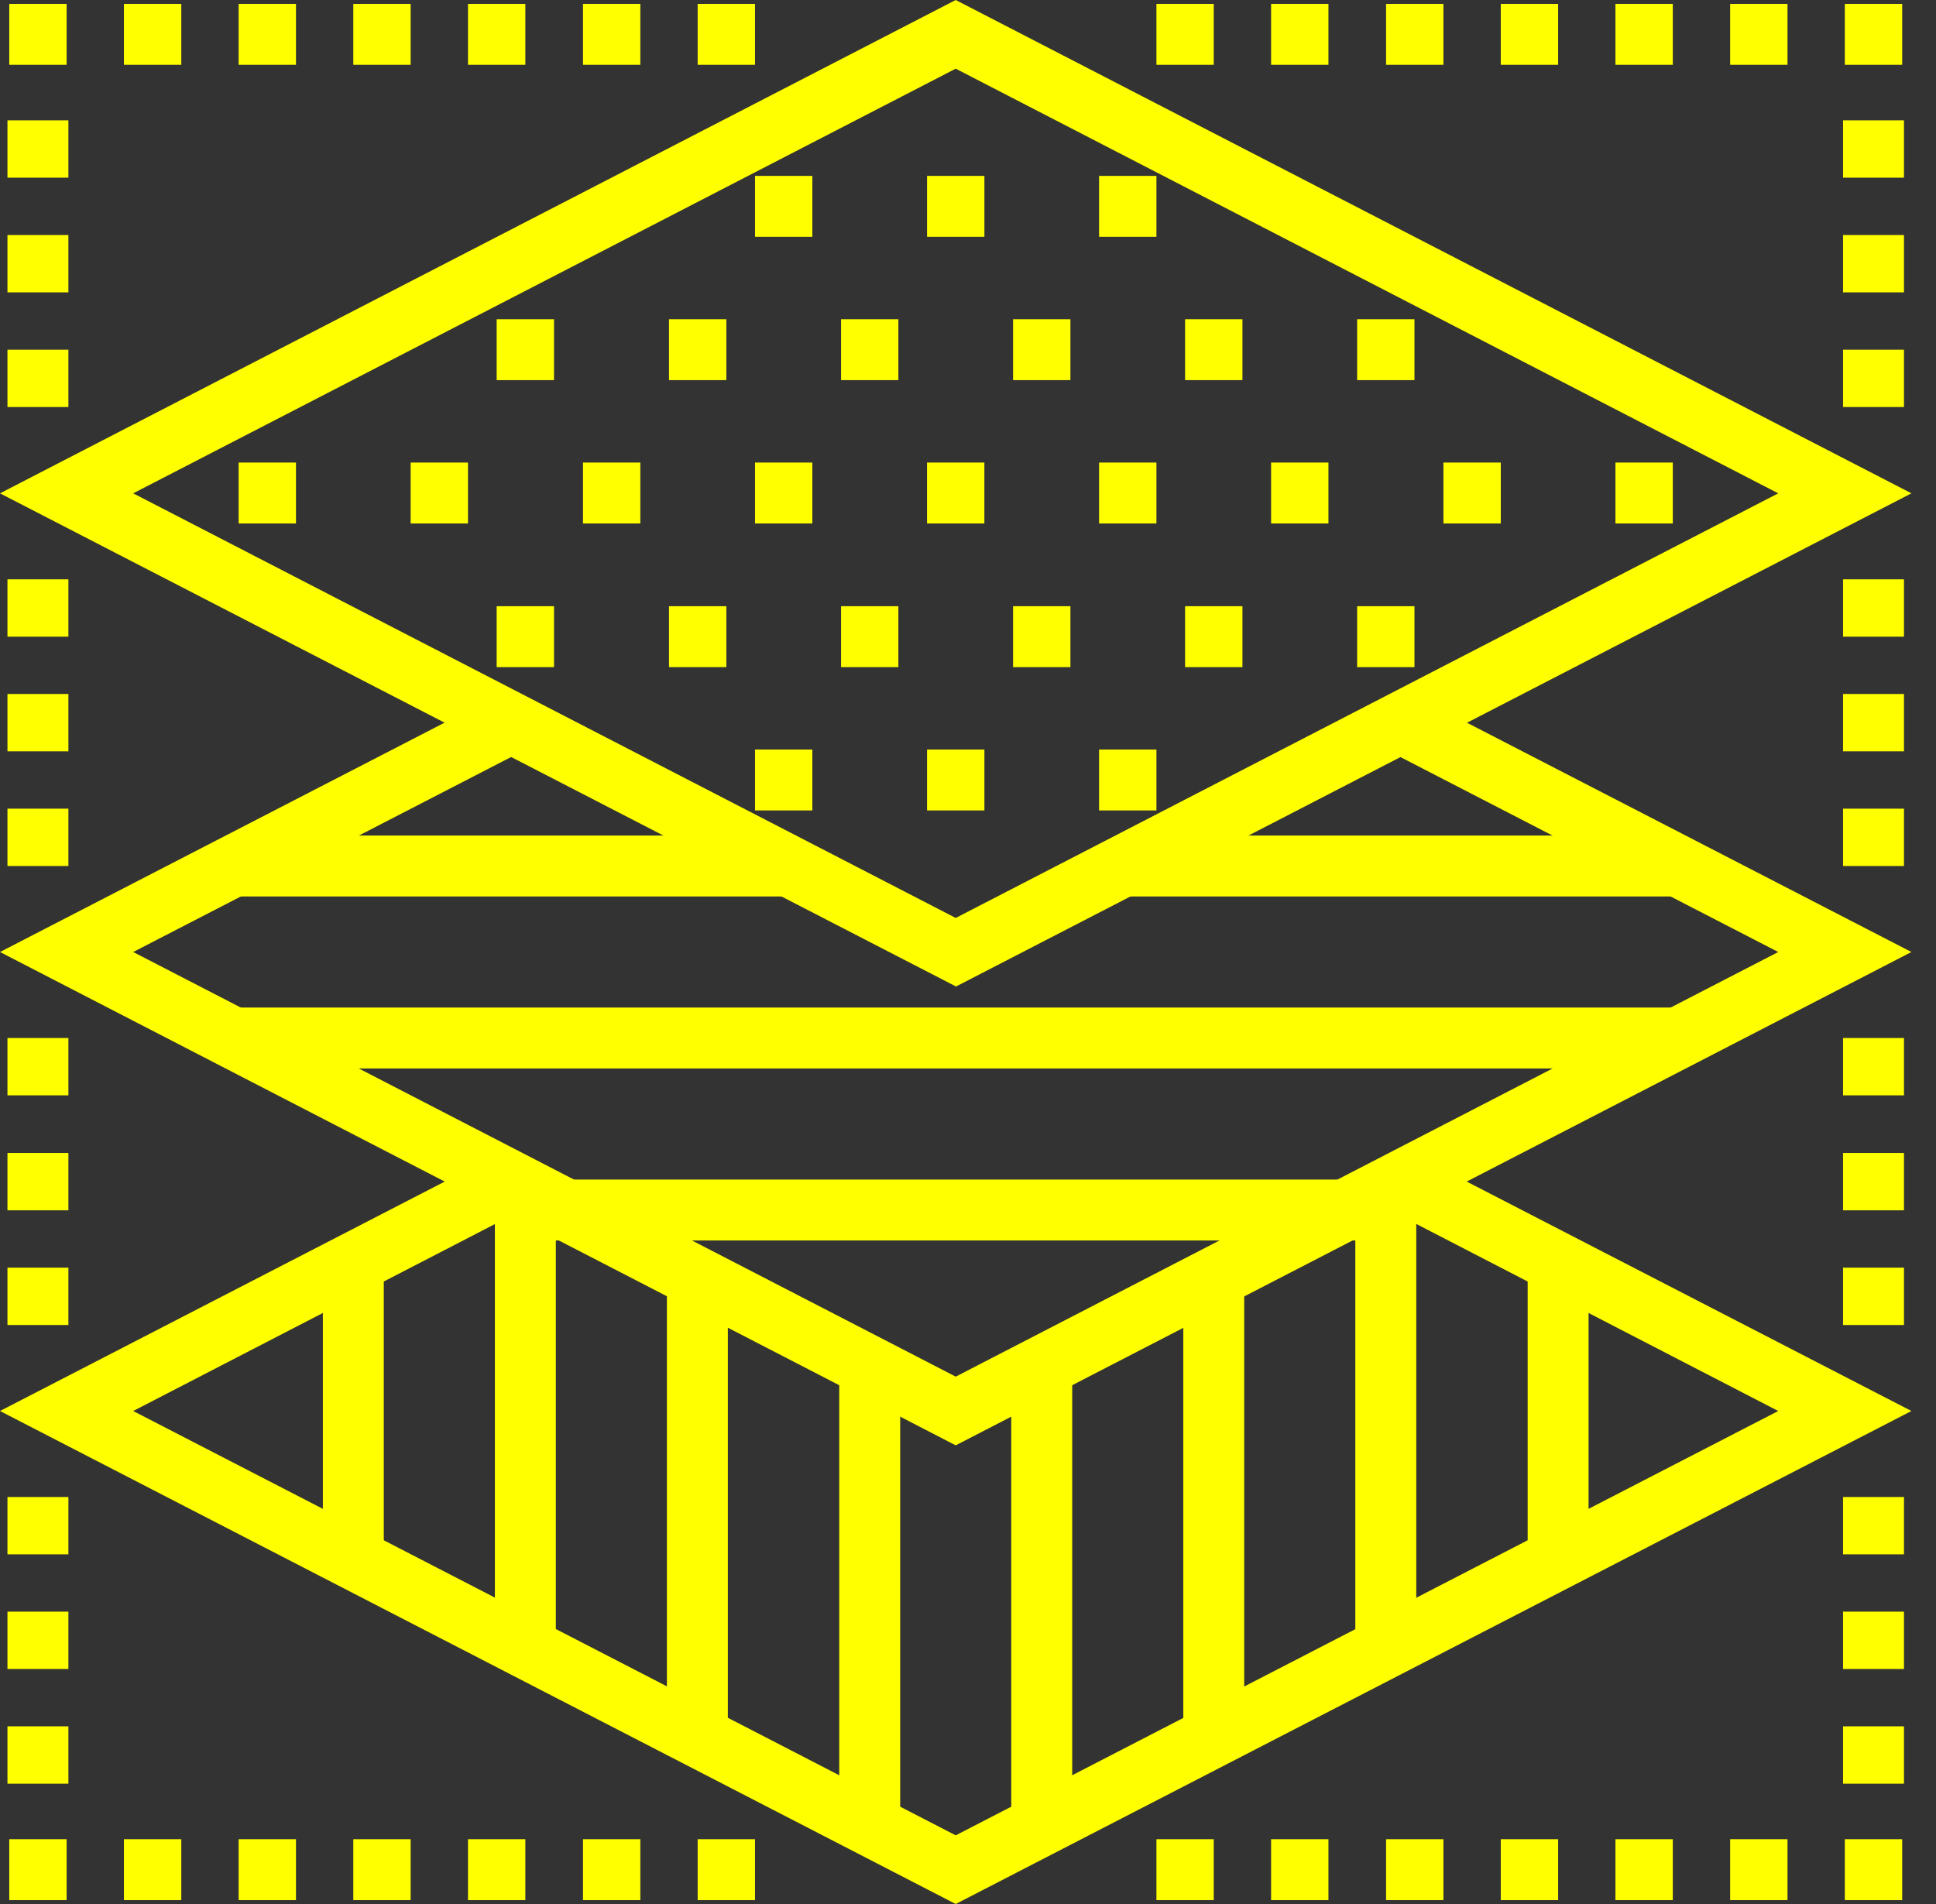 <svg xmlns="http://www.w3.org/2000/svg" width="61" height="60" viewBox="0 0 61 60" fill="none"><rect x="0" y="0" width="61" height="60" fill="#333333" stroke="none"/><g clip-path="url(#clip0_51_175)"><path d="M30.113 60L0 44.464L15.668 36.38L16.543 38.083L4.197 44.464L30.113 57.836L56.029 44.464L43.683 38.083L44.558 36.38L60.226 44.464L30.113 60Z" fill="#FFFF00"></path><path d="M30.113 31.082L0 15.546L30.113 0L60.226 15.546L30.113 31.092V31.082ZM4.197 15.546L30.113 28.927L56.029 15.546L30.113 2.164L4.197 15.546Z" fill="#FFFF00"></path><path d="M30.113 45.546L0 30L15.668 21.916L16.543 23.629L4.197 30L30.113 43.381L56.029 30L43.683 23.629L44.558 21.916L60.226 30L30.113 45.546Z" fill="#FFFF00"></path><path d="M59.934 57.958H58.127V59.878H59.934V57.958Z" fill="#FFFF00"></path><path d="M56.321 57.958H54.514V59.878H56.321V57.958Z" fill="#FFFF00"></path><path d="M52.707 57.958H50.9V59.878H52.707V57.958Z" fill="#FFFF00"></path><path d="M49.094 57.958H47.287V59.878H49.094V57.958Z" fill="#FFFF00"></path><path d="M45.48 57.958H43.673V59.878H45.48V57.958Z" fill="#FFFF00"></path><path d="M41.857 57.958H40.05V59.878H41.857V57.958Z" fill="#FFFF00"></path><path d="M38.243 57.958H36.437V59.878H38.243V57.958Z" fill="#FFFF00"></path><path d="M59.991 39.947H58.071V41.754H59.991V39.947Z" fill="#FFFF00"></path><path d="M59.991 47.174H58.071V48.981H59.991V47.174Z" fill="#FFFF00"></path><path d="M59.991 50.787H58.071V52.594H59.991V50.787Z" fill="#FFFF00"></path><path d="M59.991 54.401H58.071V56.208H59.991V54.401Z" fill="#FFFF00"></path><path d="M59.991 32.71H58.071V34.517H59.991V32.71Z" fill="#FFFF00"></path><path d="M59.991 36.333H58.071V38.14H59.991V36.333Z" fill="#FFFF00"></path><path d="M2.099 57.958H0.292V59.878H2.099V57.958Z" fill="#FFFF00"></path><path d="M5.712 57.958H3.905V59.878H5.712V57.958Z" fill="#FFFF00"></path><path d="M9.326 57.958H7.519V59.878H9.326V57.958Z" fill="#FFFF00"></path><path d="M12.939 57.958H11.132V59.878H12.939V57.958Z" fill="#FFFF00"></path><path d="M16.553 57.958H14.746V59.878H16.553V57.958Z" fill="#FFFF00"></path><path d="M20.176 57.958H18.369V59.878H20.176V57.958Z" fill="#FFFF00"></path><path d="M23.789 57.958H21.982V59.878H23.789V57.958Z" fill="#FFFF00"></path><path d="M2.155 39.947H0.235V41.754H2.155V39.947Z" fill="#FFFF00"></path><path d="M2.155 47.174H0.235V48.981H2.155V47.174Z" fill="#FFFF00"></path><path d="M2.155 50.787H0.235V52.594H2.155V50.787Z" fill="#FFFF00"></path><path d="M2.155 54.401H0.235V56.208H2.155V54.401Z" fill="#FFFF00"></path><path d="M2.155 32.71H0.235V34.517H2.155V32.71Z" fill="#FFFF00"></path><path d="M2.155 36.333H0.235V38.14H2.155V36.333Z" fill="#FFFF00"></path><path d="M59.934 0.122H58.127V2.042H59.934V0.122Z" fill="#FFFF00"></path><path d="M56.321 0.122H54.514V2.042H56.321V0.122Z" fill="#FFFF00"></path><path d="M52.707 0.122H50.9V2.042H52.707V0.122Z" fill="#FFFF00"></path><path d="M49.094 0.122H47.287V2.042H49.094V0.122Z" fill="#FFFF00"></path><path d="M45.48 0.122H43.673V2.042H45.48V0.122Z" fill="#FFFF00"></path><path d="M41.857 0.122H40.05V2.042H41.857V0.122Z" fill="#FFFF00"></path><path d="M38.243 0.122H36.437V2.042H38.243V0.122Z" fill="#FFFF00"></path><path d="M59.991 18.256H58.071V20.063H59.991V18.256Z" fill="#FFFF00"></path><path d="M59.991 11.02H58.071V12.826H59.991V11.02Z" fill="#FFFF00"></path><path d="M59.991 7.406H58.071V9.213H59.991V7.406Z" fill="#FFFF00"></path><path d="M59.991 3.792H58.071V5.599H59.991V3.792Z" fill="#FFFF00"></path><path d="M59.991 25.483H58.071V27.29H59.991V25.483Z" fill="#FFFF00"></path><path d="M59.991 21.869H58.071V23.676H59.991V21.869Z" fill="#FFFF00"></path><path d="M2.099 0.122H0.292V2.042H2.099V0.122Z" fill="#FFFF00"></path><path d="M5.712 0.122H3.905V2.042H5.712V0.122Z" fill="#FFFF00"></path><path d="M9.326 0.122H7.519V2.042H9.326V0.122Z" fill="#FFFF00"></path><path d="M12.939 0.122H11.132V2.042H12.939V0.122Z" fill="#FFFF00"></path><path d="M16.553 0.122H14.746V2.042H16.553V0.122Z" fill="#FFFF00"></path><path d="M20.176 0.122H18.369V2.042H20.176V0.122Z" fill="#FFFF00"></path><path d="M23.789 0.122H21.982V2.042H23.789V0.122Z" fill="#FFFF00"></path><path d="M2.155 18.256H0.235V20.063H2.155V18.256Z" fill="#FFFF00"></path><path d="M2.155 11.02H0.235V12.826H2.155V11.02Z" fill="#FFFF00"></path><path d="M2.155 7.406H0.235V9.213H2.155V7.406Z" fill="#FFFF00"></path><path d="M2.155 3.792H0.235V5.599H2.155V3.792Z" fill="#FFFF00"></path><path d="M2.155 25.483H0.235V27.29H2.155V25.483Z" fill="#FFFF00"></path><path d="M2.155 21.869H0.235V23.676H2.155V21.869Z" fill="#FFFF00"></path><path d="M28.363 43.56H26.443V57.12H28.363V43.56Z" fill="#FFFF00"></path><path d="M33.783 43.56H31.863V57.12H33.783V43.56Z" fill="#FFFF00"></path><path d="M39.203 39.947H37.284V54.41H39.203V39.947Z" fill="#FFFF00"></path><path d="M44.624 38.14H42.704V51.7H44.624V38.14Z" fill="#FFFF00"></path><path d="M50.053 39.947H48.134V48.981H50.053V39.947Z" fill="#FFFF00"></path><path d="M22.933 39.947H21.013V55.314H22.933V39.947Z" fill="#FFFF00"></path><path d="M17.513 38.14H15.593V51.7H17.513V38.14Z" fill="#FFFF00"></path><path d="M12.092 39.947H10.173V48.981H12.092V39.947Z" fill="#FFFF00"></path><path d="M24.693 26.33H7.519V28.25H24.693V26.33Z" fill="#FFFF00"></path><path d="M52.707 31.75H7.519V33.67H52.707V31.75Z" fill="#FFFF00"></path><path d="M52.782 26.33H35.608V28.25H52.782V26.33Z" fill="#FFFF00"></path><path d="M42.76 37.171H17.456V39.09H42.76V37.171Z" fill="#FFFF00"></path><path d="M9.326 14.576H7.519V16.496H9.326V14.576Z" fill="#FFFF00"></path><path d="M14.746 14.576H12.939V16.496H14.746V14.576Z" fill="#FFFF00"></path><path d="M20.176 14.576H18.369V16.496H20.176V14.576Z" fill="#FFFF00"></path><path d="M25.596 14.576H23.789V16.496H25.596V14.576Z" fill="#FFFF00"></path><path d="M31.016 14.576H29.209V16.496H31.016V14.576Z" fill="#FFFF00"></path><path d="M36.437 14.576H34.63V16.496H36.437V14.576Z" fill="#FFFF00"></path><path d="M41.857 14.576H40.05V16.496H41.857V14.576Z" fill="#FFFF00"></path><path d="M47.287 14.576H45.48V16.496H47.287V14.576Z" fill="#FFFF00"></path><path d="M52.707 14.576H50.9V16.496H52.707V14.576Z" fill="#FFFF00"></path><path d="M25.596 5.543H23.789V7.462H25.596V5.543Z" fill="#FFFF00"></path><path d="M31.017 5.543H29.21V7.462H31.017V5.543Z" fill="#FFFF00"></path><path d="M36.437 5.543H34.63V7.462H36.437V5.543Z" fill="#FFFF00"></path><path d="M17.456 10.06H15.649V11.979H17.456V10.06Z" fill="#FFFF00"></path><path d="M22.886 10.06H21.079V11.979H22.886V10.06Z" fill="#FFFF00"></path><path d="M28.306 10.06H26.5V11.979H28.306V10.06Z" fill="#FFFF00"></path><path d="M33.727 10.06H31.92V11.979H33.727V10.06Z" fill="#FFFF00"></path><path d="M39.147 10.06H37.34V11.979H39.147V10.06Z" fill="#FFFF00"></path><path d="M44.567 10.06H42.761V11.979H44.567V10.06Z" fill="#FFFF00"></path><path d="M25.596 23.62H23.789V25.539H25.596V23.62Z" fill="#FFFF00"></path><path d="M31.017 23.62H29.21V25.539H31.017V23.62Z" fill="#FFFF00"></path><path d="M36.437 23.62H34.63V25.539H36.437V23.62Z" fill="#FFFF00"></path><path d="M17.456 19.103H15.649V21.023H17.456V19.103Z" fill="#FFFF00"></path><path d="M22.886 19.103H21.079V21.023H22.886V19.103Z" fill="#FFFF00"></path><path d="M28.306 19.103H26.5V21.023H28.306V19.103Z" fill="#FFFF00"></path><path d="M33.727 19.103H31.92V21.023H33.727V19.103Z" fill="#FFFF00"></path><path d="M39.147 19.103H37.34V21.023H39.147V19.103Z" fill="#FFFF00"></path><path d="M44.567 19.103H42.761V21.023H44.567V19.103Z" fill="#FFFF00"></path></g><defs><clipPath id="clip0_51_175"><rect width="60.226" height="60" fill="white"></rect></clipPath></defs></svg>